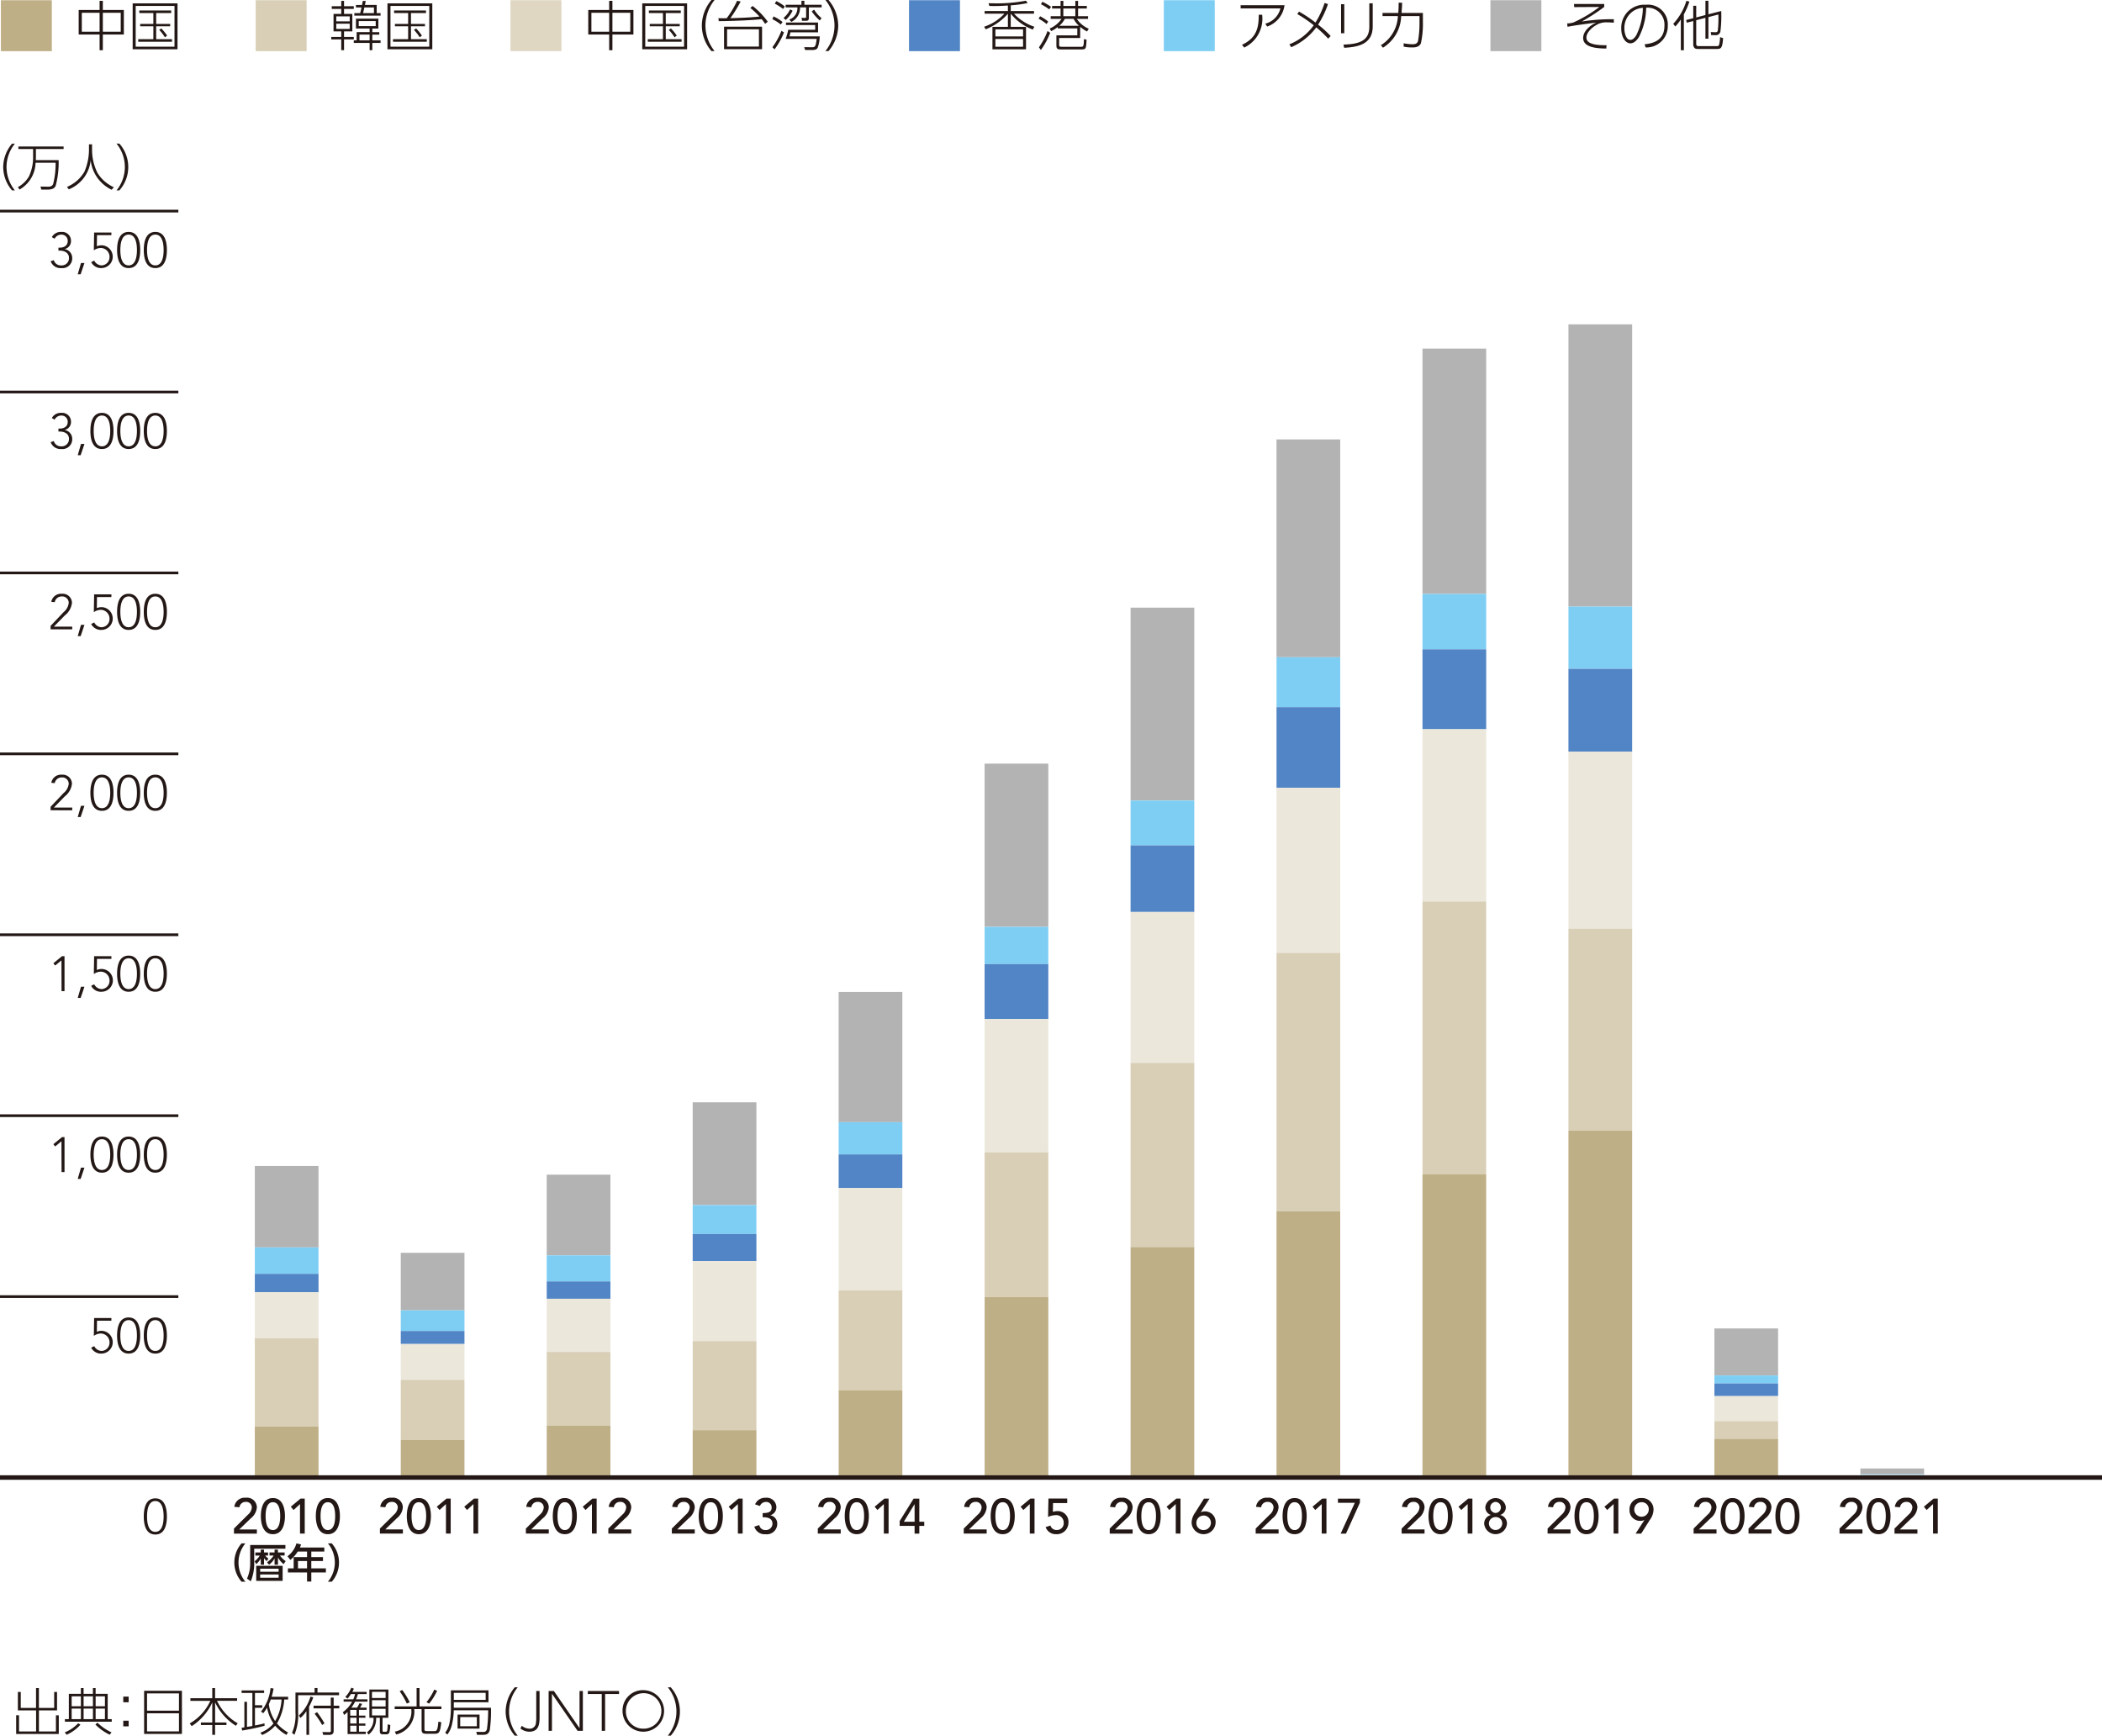 <svg xmlns="http://www.w3.org/2000/svg" viewBox="0 0 233.858 193.129"><defs><style>.cls-1{fill:#bfaf86}.cls-2{fill:#231815}.cls-3{fill:#d8cfb6}.cls-5{fill:#5185c5}.cls-6{fill:#7ecef4}.cls-7{fill:#b3b3b3}.cls-8{fill:none;stroke:#231815;stroke-miterlimit:10;stroke-width:.3px}.cls-9{fill:#ece7db}</style></defs><g id="レイヤー_2" data-name="レイヤー 2"><g id="レイヤー_4" data-name="レイヤー 4"><path class="cls-1" d="M.098.022h5.669v5.669H.098z"/><path class="cls-2" d="M11.759 1.269V.255h.36v1.014h2.339V4h-2.339v1.748h-.36V4H9.432V1.269Zm0 .311H9.78v2.111h1.979Zm2.351 0h-1.991v2.111h1.991ZM20.428.531V5.64h-4.99V.531Zm-.336.287h-4.318v4.535h4.318Zm-.366.792h-1.673v1.211h1.559v.265h-1.559v1.433h1.763v.288h-3.76v-.288h1.685V3.086h-1.469v-.265h1.469V1.61h-1.565v-.288h3.55Zm-.7 2.7a5.252 5.252 0 0 0-.635-.821l.233-.168a5.543 5.543 0 0 1 .648.8Z" transform="translate(-.678 -.159)"/><path class="cls-3" d="M28.445.022h5.669v5.669h-5.669z"/><path class="cls-2" d="M38.954.261v.593h1.085v.294h-1.085v.558h.924v1.943h-.924v.618h1.085v.276h-1.085v1.2h-.311v-1.2h-1.11v-.276h1.11v-.618h-.858V1.706h.858v-.558h-1.056V.854h1.056V.261Zm.63 1.721h-1.493v.552h1.493Zm0 .816h-1.493v.581h1.493Zm3.19.539H42.1v.4h.773v.276H42.1v.637h.917v.288H42.1v.8h-.3v-.8h-1.761V4.65h.318v-.917H41.8v-.4h-1.521v-1.1h2.495ZM40.279.986V.711h.678c.036-.2.054-.27.09-.45l.318.006c-.012.09-.078.4-.091.444h1.314v.905h.432V1.9H40.1v-.284h.653c.084-.336.114-.485.144-.63Zm2.2 1.518h-1.89v.563h1.89ZM41.8 4.009h-1.131v.641H41.8ZM41.215.986c-.078.361-.1.462-.151.63h1.218v-.63ZM48.774.531V5.64h-4.989V.531Zm-.336.287H44.12v4.535h4.318Zm-.366.792H46.4v1.211h1.559v.265H46.4v1.433h1.763v.288H44.4v-.288h1.686V3.086h-1.47v-.265h1.47V1.61h-1.564v-.288h3.55Zm-.7 2.7a5.2 5.2 0 0 0-.636-.821l.234-.168a5.681 5.681 0 0 1 .648.8Z" transform="translate(-.678 -.159)"/><path style="fill:#dfd7c2" d="M56.791.022h5.669v5.669h-5.669z"/><path class="cls-2" d="M68.452 1.269V.255h.36v1.014h2.338V4h-2.338v1.748h-.36V4h-2.327V1.269Zm0 .311h-1.978v2.111h1.978Zm2.351 0h-1.991v2.111H70.8ZM77.121.531V5.64h-4.989V.531Zm-.336.287h-4.318v4.535h4.318Zm-.366.792h-1.673v1.211h1.559v.265h-1.559v1.433h1.763v.288h-3.76v-.288h1.686V3.086h-1.47v-.265h1.47V1.61h-1.566v-.288h3.55Zm-.695 2.7a5.2 5.2 0 0 0-.636-.821l.233-.168a5.676 5.676 0 0 1 .649.8ZM79.833 5.844A4.395 4.395 0 0 1 78.76 3 4.452 4.452 0 0 1 79.833.159h.348A4.511 4.511 0 0 0 79.161 3a4.552 4.552 0 0 0 1.02 2.842ZM84.412.825A8.792 8.792 0 0 1 86.1 2.576l-.3.234a7.437 7.437 0 0 0-.384-.522c-.881.12-3.508.222-4.773.222l-.037-.33c.42.012.577.012.924.006A11.115 11.115 0 0 0 82.685.249l.395.078a15.745 15.745 0 0 1-1.144 1.853c.88-.018 2.392-.078 3.237-.18a9.522 9.522 0 0 0-1.019-.959Zm1.049 4.809h-4.228V3.128h4.228Zm-.348-2.213h-3.544V5.34h3.544ZM87.539 2.882a4.684 4.684 0 0 0-.93-.588l.126-.306a4.255 4.255 0 0 1 1.008.623Zm.36.881a7.489 7.489 0 0 1-1.055 1.889l-.228-.24a8.2 8.2 0 0 0 1-1.823Zm-.1-2.609a6.636 6.636 0 0 0-.93-.6l.187-.27a5.079 5.079 0 0 1 .935.594Zm1.056.193a3.141 3.141 0 0 1-.768 1.037l-.24-.228a2.667 2.667 0 0 0 .732-.954Zm.989-.66V.249h.324v.438h1.919V.98H90.67v1.039c0 .275 0 .455-.307.455h-.455l-.054-.336.39.018c.113.006.119-.072.119-.137V.98h-.676a1.732 1.732 0 0 1-.966 1.614l-.235-.258A1.343 1.343 0 0 0 89.393.98h-1.308V.687Zm1.847 1.979v1.091h-3.07a4.929 4.929 0 0 1-.114.45h3.37a3.982 3.982 0 0 1-.228 1.265c-.054.1-.174.252-.587.252h-.81l-.1-.318.887.012c.36.006.4-.191.5-.93h-3.454a6.756 6.756 0 0 0 .288-1.018h3v-.523h-3.25v-.281Zm-.438-1.434a3.865 3.865 0 0 0 .828.948l-.2.252a5.075 5.075 0 0 1-.894-1.007ZM92.508 5.844A4.555 4.555 0 0 0 93.521 3 4.526 4.526 0 0 0 92.508.159h.347A4.48 4.48 0 0 1 93.936 3a4.444 4.444 0 0 1-1.081 2.842Z" transform="translate(-.678 -.159)"/><path class="cls-5" d="M101.133.022h5.669v5.669h-5.669z"/><path class="cls-2" d="M110.167 3.134a5.393 5.393 0 0 0 2.255-1.451h-2.2v-.294h2.59V.771c-.522.041-1.043.06-1.565.06-.174 0-.306-.006-.5-.013l-.09-.3c.21.005.39.012.636.012a17.339 17.339 0 0 0 3.525-.294l.193.264a13.511 13.511 0 0 1-1.883.252v.636h2.59v.294h-2.225a5.376 5.376 0 0 0 2.261 1.451l-.168.317a5.75 5.75 0 0 1-2.458-1.768v1.464h1.7v2.5h-3.736v-2.5h1.721V1.688a6.5 6.5 0 0 1-2.471 1.733Zm4.33.294h-3.076v.785h3.079Zm0 1.067h-3.076v.863h3.079ZM117.115 2.834a5.193 5.193 0 0 0-.893-.6l.174-.264a4.987 4.987 0 0 1 .9.588Zm-.851 2.59a7.892 7.892 0 0 0 .959-1.817l.294.2a8.616 8.616 0 0 1-1.032 1.912Zm1.144-4.224a5.8 5.8 0 0 0-.917-.569l.156-.276a6.392 6.392 0 0 1 .965.564Zm3.443 3.185h-2.339v.779c0 .192.108.2.306.2h2.105c.288 0 .323-.006.348-.851l.293.06c-.053 1.007-.059 1.085-.557 1.085h-2.3c-.306 0-.5-.012-.5-.45V4.093h2.327v-.774h-2.176v-.15a4.065 4.065 0 0 1-.733.456l-.168-.288a3.081 3.081 0 0 0 1.326-1.079h-1.212v-.294h1.1v-.858h-.941V.818h.941V.261h.311v.557h1.333V.261h.305v.557h.972v.288h-.972v.858h1.11v.294h-1.254a3.041 3.041 0 0 0 1.332 1.1l-.193.306a4.435 4.435 0 0 1-.761-.516Zm-.132-1.356a2.782 2.782 0 0 1-.6-.773h-.972a2.387 2.387 0 0 1-.623.773Zm-.407-1.925h-1.333v.858h1.333Z" transform="translate(-.678 -.159)"/><path class="cls-6" d="M129.479.022h5.669v5.669h-5.669z"/><path class="cls-2" d="M143.587.741a2.914 2.914 0 0 1-1.931 2.374l-.21-.323a2.325 2.325 0 0 0 1.685-1.7h-4.426V.741Zm-4.732 4.4c1.709-.786 1.859-2.022 1.866-3.341h.377a3.559 3.559 0 0 1-1.991 3.652ZM145.2 1.448a14.209 14.209 0 0 1 1.828 1.224 9.605 9.605 0 0 0 1.017-2.183l.378.126a10.4 10.4 0 0 1-1.1 2.284 12.467 12.467 0 0 1 1.4 1.266l-.276.294a13.863 13.863 0 0 0-1.326-1.254 6.854 6.854 0 0 1-2.794 2.207l-.2-.323a6.1 6.1 0 0 0 2.711-2.117 14.428 14.428 0 0 0-1.829-1.247ZM150.237 3.854h-.36V.627h.36ZM153.4 3.1c0 2.008-1.691 2.3-3.178 2.375l-.079-.355c1.86-.054 2.879-.474 2.879-2V.524h.378ZM154.312 5.185a3.99 3.99 0 0 0 1.888-3.239h-1.709V1.6h1.751c.042-.565.042-.8.042-1.146l.39.012a16.87 16.87 0 0 1-.071 1.134h2.38v1.018a9.9 9.9 0 0 1-.222 2.351c-.192.468-.726.468-.959.468a4.581 4.581 0 0 1-.96-.09v-.372a5.486 5.486 0 0 0 1 .107c.468 0 .552-.222.6-.365a11.627 11.627 0 0 0 .162-2.106v-.665h-2.039a4.261 4.261 0 0 1-2.027 3.52Z" transform="translate(-.678 -.159)"/><path class="cls-7" d="M165.817.022h5.669v5.669h-5.669z"/><path class="cls-2" d="M179.157.6v.33a21.382 21.382 0 0 1-2.506 1.625 21.544 21.544 0 0 1 3.574-.258v.39a8.477 8.477 0 0 0-.81-.042 2.044 2.044 0 0 0-1.073.263c-.533.283-1.169.865-1.169 1.428 0 .642.809.869 2.242.857l-.029.366c-1.38-.006-2.574-.228-2.574-1.169 0-.785.8-1.434 1.459-1.721-2.04.27-2.261.3-3.2.468l-.036-.378a1.99 1.99 0 0 0 .749-.126 14.987 14.987 0 0 0 2.837-1.7l-2.807.017-.021-.35ZM183.646 5.089c.684-.084 2.208-.271 2.208-2.058a1.882 1.882 0 0 0-2.028-2.014 7.462 7.462 0 0 1-.809 3.262c-.33.522-.665.7-.942.7-.582 0-1.025-.714-1.025-1.638A2.568 2.568 0 0 1 183.8.687a2.2 2.2 0 0 1 2.428 2.327 2.373 2.373 0 0 1-2.464 2.423Zm-1.3-3.671a2.248 2.248 0 0 0-.948 1.919c0 .492.187 1.26.666 1.26.192 0 .408-.115.66-.516a7.155 7.155 0 0 0 .731-3.047 2.134 2.134 0 0 0-1.11.384ZM188.016 5.748h-.336V2.324a5.437 5.437 0 0 1-.618.785l-.228-.3A6.549 6.549 0 0 0 188.3.249l.33.09a8.074 8.074 0 0 1-.617 1.421Zm2.4-3.916V.249h.33v1.5l1.427-.365a14.405 14.405 0 0 1-.09 2.272.508.508 0 0 1-.575.414h-.45l-.054-.341.539.017a.223.223 0 0 0 .252-.21 12.13 12.13 0 0 0 .06-1.763l-1.109.288v2.4h-.33V2.144l-1.025.264v2.6c0 .107 0 .287.257.287h2.009c.1 0 .222 0 .27-.132a3.414 3.414 0 0 0 .114-.869l.342.107c-.078 1.02-.192 1.206-.654 1.206h-2.087c-.209 0-.335 0-.45-.126a.552.552 0 0 1-.132-.366V2.5l-.719.186-.072-.3.791-.2V.8h.331v1.3ZM2.018 21.345a4.027 4.027 0 0 1-.983-2.6 4.078 4.078 0 0 1 .983-2.6h.318a4.135 4.135 0 0 0-.933 2.6 4.179 4.179 0 0 0 .933 2.6ZM7.2 17.978a9.863 9.863 0 0 1-.324 2.839c-.109.237-.264.44-.967.44h-.638l-.087-.341.851.017c.417 0 .511-.2.56-.308a9.3 9.3 0 0 0 .269-2.356h-2.23a3.527 3.527 0 0 1-1.785 2.982l-.182-.27A3.213 3.213 0 0 0 3.9 19.79a5.08 5.08 0 0 0 .462-2.252v-.8H2.723v-.279h5.031v.279H4.672v.8c0 .143 0 .252-.01.44ZM10.919 16.214v.67a5.746 5.746 0 0 0 .61 2.527 4.149 4.149 0 0 0 1.813 1.582l-.241.28a4.151 4.151 0 0 1-2.335-3.28 3.909 3.909 0 0 1-2.434 3.236l-.2-.275a4.023 4.023 0 0 0 1.944-1.7 6.308 6.308 0 0 0 .5-2.356v-.682ZM13.64 21.345a4.117 4.117 0 0 0 0-5.208h.318a3.923 3.923 0 0 1 0 5.208ZM27.554 176.158a3.225 3.225 0 0 1 0-4.266h.427a3.343 3.343 0 0 0 0 4.266ZM32.432 172.071v.414h-3.471v1.562a5.117 5.117 0 0 1-.382 2.066l-.419-.305a4.059 4.059 0 0 0 .351-1.787v-1.95Zm-2.075 1.8a2 2 0 0 1-.306-.338v.735h-.364v-.685a2.5 2.5 0 0 1-.505.621l-.175-.324a2.306 2.306 0 0 0 .571-.63h-.491v-.35h.6v-.319h.364v.319h.45v.347h-.319a1.39 1.39 0 0 0 .36.338Zm1.765 2.193h-2.94v-1.675h2.94Zm-.446-1.351h-2.053v.333h2.053Zm0 .64h-2.053v.364h2.053Zm.553-1.153a2.4 2.4 0 0 1-.625-.734v.8h-.378v-.7a2.128 2.128 0 0 1-.617.7l-.225-.271a2.641 2.641 0 0 0 .738-.747h-.459v-.348h.563v-.319h.374v.319h.743v.347h-.518a2.4 2.4 0 0 0 .639.621ZM36.761 172.351v.454h-1.449v.612h1.3v.441h-1.3v.815h1.625v.455h-1.625v1.013h-.473v-1.013H32.71v-.455h.639v-1.256h1.49v-.612H33.8a3.593 3.593 0 0 1-.819.923l-.32-.4a2.7 2.7 0 0 0 1-1.44l.513.126a3.205 3.205 0 0 1-.13.338Zm-1.922 1.507h-1.008v.815h1.008ZM37.16 176.158a3.339 3.339 0 0 0 0-4.266h.428a3.225 3.225 0 0 1 0 4.266ZM26.708 170.244l1.559-1.549a1.178 1.178 0 0 0 .429-.8.623.623 0 0 0-.67-.62.684.684 0 0 0-.709.6l-.571-.05a1.169 1.169 0 0 1 1.285-1.011 1.09 1.09 0 0 1 1.225 1.078 1.734 1.734 0 0 1-.675 1.213l-1.281 1.239h1.956v.461h-2.548ZM31.04 166.85c1.1 0 1.34 1.159 1.34 2.01 0 .819-.236 2.011-1.34 2.011s-1.34-1.192-1.34-2.011c0-.851.236-2.01 1.34-2.01Zm0 3.559c.736 0 .813-1.044.813-1.549 0-.538-.077-1.549-.813-1.549s-.813 1.011-.813 1.549c0 .505.073 1.549.813 1.549ZM34.054 167.52l-.714.659-.308-.368 1.082-.9h.468v3.889h-.528ZM37.156 166.85c1.1 0 1.34 1.159 1.34 2.01 0 .819-.236 2.011-1.34 2.011s-1.341-1.192-1.341-2.011c0-.851.236-2.01 1.341-2.01Zm0 3.559c.736 0 .812-1.044.812-1.549 0-.538-.076-1.549-.812-1.549s-.814 1.011-.814 1.549c0 .505.077 1.549.814 1.549ZM42.946 170.244l1.56-1.549a1.178 1.178 0 0 0 .429-.8.623.623 0 0 0-.67-.62.684.684 0 0 0-.709.6l-.572-.05a1.17 1.17 0 0 1 1.286-1.011 1.09 1.09 0 0 1 1.225 1.078 1.732 1.732 0 0 1-.676 1.213l-1.28 1.237H45.5v.461h-2.554ZM47.278 166.85c1.105 0 1.341 1.159 1.341 2.01 0 .819-.236 2.011-1.341 2.011s-1.34-1.192-1.34-2.011c0-.851.236-2.01 1.34-2.01Zm0 3.559c.737 0 .814-1.044.814-1.549 0-.538-.077-1.549-.814-1.549s-.812 1.011-.812 1.549c0 .505.076 1.549.812 1.549ZM50.293 167.52l-.714.659-.308-.368 1.082-.9h.467v3.889h-.527ZM53.351 167.52l-.715.659-.307-.368 1.082-.9h.467v3.889h-.527ZM59.185 170.244l1.56-1.549a1.177 1.177 0 0 0 .428-.8.623.623 0 0 0-.67-.62.685.685 0 0 0-.709.6l-.571-.05a1.17 1.17 0 0 1 1.286-1.011 1.089 1.089 0 0 1 1.224 1.078 1.734 1.734 0 0 1-.675 1.213l-1.28 1.237h1.955v.461h-2.548ZM63.517 166.85c1.1 0 1.34 1.159 1.34 2.01 0 .819-.236 2.011-1.34 2.011s-1.34-1.192-1.34-2.011c0-.851.236-2.01 1.34-2.01Zm0 3.559c.736 0 .813-1.044.813-1.549 0-.538-.077-1.549-.813-1.549s-.813 1.011-.813 1.549c-.004.505.077 1.549.813 1.549ZM66.531 167.52l-.714.659-.307-.368 1.082-.9h.467v3.889h-.528ZM68.358 170.244l1.56-1.549a1.174 1.174 0 0 0 .429-.8.623.623 0 0 0-.67-.62.685.685 0 0 0-.709.6l-.572-.05a1.171 1.171 0 0 1 1.287-1.011 1.089 1.089 0 0 1 1.224 1.078 1.732 1.732 0 0 1-.676 1.213l-1.28 1.237h1.956v.461h-2.549ZM75.424 170.244l1.559-1.549a1.174 1.174 0 0 0 .429-.8.623.623 0 0 0-.67-.62.686.686 0 0 0-.709.6l-.571-.05a1.169 1.169 0 0 1 1.286-1.011 1.09 1.09 0 0 1 1.225 1.078 1.732 1.732 0 0 1-.676 1.213l-1.28 1.237h1.956v.461h-2.549ZM79.756 166.85c1.1 0 1.341 1.159 1.341 2.01 0 .819-.237 2.011-1.341 2.011s-1.34-1.192-1.34-2.011c0-.851.236-2.01 1.34-2.01Zm0 3.559c.736 0 .813-1.044.813-1.549 0-.538-.077-1.549-.813-1.549s-.813 1.011-.813 1.549c0 .505.078 1.549.813 1.549ZM82.771 167.52l-.714.659-.308-.368 1.082-.9h.469v3.889h-.527ZM85.152 169.854a.667.667 0 0 0 .714.555.716.716 0 0 0 .753-.7c0-.648-.6-.726-1.093-.726v-.46c.8 0 1-.226 1-.61a.6.6 0 0 0-.655-.632.71.71 0 0 0-.647.451l-.539-.182a1.2 1.2 0 0 1 1.175-.731 1.064 1.064 0 0 1 1.193 1.061.917.917 0 0 1-.665.879v.011a.933.933 0 0 1 .763.977 1.159 1.159 0 0 1-1.3 1.127 1.191 1.191 0 0 1-1.252-.847ZM91.663 170.244l1.56-1.549a1.177 1.177 0 0 0 .428-.8.623.623 0 0 0-.67-.62.685.685 0 0 0-.709.6l-.571-.05a1.169 1.169 0 0 1 1.285-1.011 1.091 1.091 0 0 1 1.226 1.078 1.732 1.732 0 0 1-.676 1.213l-1.28 1.237h1.956v.461h-2.549ZM96 166.85c1.1 0 1.341 1.159 1.341 2.01 0 .819-.236 2.011-1.341 2.011s-1.34-1.192-1.34-2.011c-.005-.851.231-2.01 1.34-2.01Zm0 3.559c.736 0 .814-1.044.814-1.549 0-.538-.078-1.549-.814-1.549s-.812 1.011-.812 1.549c-.005.505.071 1.549.812 1.549ZM99.01 167.52l-.715.659-.308-.368 1.082-.9h.468v3.889h-.527ZM102.43 169.947h-1.659v-.538l1.548-2.493h.638v2.57h.549v.461h-.549v.858h-.527Zm0-2.405h-.011l-1.187 1.944h1.2ZM107.9 170.244l1.56-1.549a1.178 1.178 0 0 0 .429-.8.623.623 0 0 0-.67-.62.684.684 0 0 0-.709.6l-.572-.05a1.17 1.17 0 0 1 1.286-1.011 1.09 1.09 0 0 1 1.225 1.078 1.732 1.732 0 0 1-.676 1.213l-1.28 1.237h1.956v.461H107.9ZM112.233 166.85c1.1 0 1.341 1.159 1.341 2.01 0 .819-.236 2.011-1.341 2.011s-1.339-1.192-1.339-2.011c0-.851.235-2.01 1.339-2.01Zm0 3.559c.737 0 .814-1.044.814-1.549 0-.538-.077-1.549-.814-1.549s-.812 1.011-.812 1.549c0 .505.079 1.549.812 1.549ZM115.248 167.52l-.715.659-.307-.368 1.082-.9h.467v3.889h-.527ZM119.409 167.41h-1.576l-.017.972a1.838 1.838 0 0 1 .522-.082 1.184 1.184 0 0 1 1.209 1.285 1.288 1.288 0 0 1-1.368 1.286 1.194 1.194 0 0 1-1.17-.786l.533-.181a.7.7 0 0 0 .72.5.746.746 0 0 0 .758-.8.825.825 0 0 0-.94-.85 2.047 2.047 0 0 0-.8.2l.044-2.049h2.087ZM124.141 170.244l1.559-1.544a1.178 1.178 0 0 0 .429-.8.623.623 0 0 0-.67-.62.684.684 0 0 0-.709.6l-.571-.05a1.169 1.169 0 0 1 1.285-1.011 1.09 1.09 0 0 1 1.225 1.078 1.734 1.734 0 0 1-.675 1.213l-1.281 1.237h1.956v.461h-2.548ZM128.473 166.85c1.1 0 1.34 1.159 1.34 2.01 0 .819-.236 2.011-1.34 2.011s-1.34-1.192-1.34-2.011c0-.851.235-2.01 1.34-2.01Zm0 3.559c.736 0 .813-1.044.813-1.549 0-.538-.077-1.549-.813-1.549s-.813 1.011-.813 1.549c0 .505.076 1.549.813 1.549ZM131.487 167.52l-.715.659-.307-.368 1.082-.9h.468v3.889h-.528ZM134.27 168.421h.022a.971.971 0 0 1 .429-.088 1.172 1.172 0 0 1 1.2 1.23 1.336 1.336 0 0 1-2.669.055 1.951 1.951 0 0 1 .39-1.148l.983-1.554h.621Zm.319 1.988a.808.808 0 1 0-.808-.807.77.77 0 0 0 .808.807ZM140.379 170.244l1.559-1.549a1.178 1.178 0 0 0 .429-.8.623.623 0 0 0-.67-.62.686.686 0 0 0-.709.6l-.571-.05a1.169 1.169 0 0 1 1.286-1.011 1.09 1.09 0 0 1 1.225 1.078 1.732 1.732 0 0 1-.676 1.213l-1.28 1.237h1.956v.461h-2.549ZM144.711 166.85c1.1 0 1.341 1.159 1.341 2.01 0 .819-.237 2.011-1.341 2.011s-1.34-1.192-1.34-2.011c0-.851.236-2.01 1.34-2.01Zm0 3.559c.736 0 .813-1.044.813-1.549 0-.538-.077-1.549-.813-1.549s-.813 1.011-.813 1.549c.002.505.077 1.549.813 1.549ZM147.726 167.52l-.714.659-.309-.368 1.082-.9h.468v3.889h-.527ZM151.409 167.377h-1.879v-.461h2.445v.45l-1.549 3.439h-.594ZM156.617 170.244l1.56-1.549a1.173 1.173 0 0 0 .428-.8.622.622 0 0 0-.669-.62.685.685 0 0 0-.709.6l-.572-.05a1.17 1.17 0 0 1 1.286-1.011 1.09 1.09 0 0 1 1.225 1.078 1.732 1.732 0 0 1-.676 1.213l-1.28 1.237h1.956v.461h-2.549ZM160.949 166.85c1.1 0 1.341 1.159 1.341 2.01 0 .819-.236 2.011-1.341 2.011s-1.34-1.192-1.34-2.011c0-.851.237-2.01 1.34-2.01Zm0 3.559c.737 0 .814-1.044.814-1.549 0-.538-.077-1.549-.814-1.549s-.812 1.011-.812 1.549c0 .505.077 1.549.812 1.549ZM163.964 167.52l-.714.659-.308-.368 1.082-.9h.467v3.889h-.527ZM165.8 169.689a.969.969 0 0 1 .741-.95v-.016a.877.877 0 0 1-.609-.907 1.152 1.152 0 0 1 2.273 0 .877.877 0 0 1-.609.907v.016a.969.969 0 0 1 .741.95 1.272 1.272 0 0 1-2.537 0Zm2.01 0a.689.689 0 0 0-.742-.719.713.713 0 0 0-.741.719.742.742 0 0 0 1.483 0Zm-.742-1.18a.616.616 0 0 0 0-1.231.616.616 0 0 0 0 1.231ZM172.856 170.244l1.56-1.549a1.174 1.174 0 0 0 .429-.8.623.623 0 0 0-.67-.62.685.685 0 0 0-.709.6l-.571-.05a1.169 1.169 0 0 1 1.286-1.011 1.089 1.089 0 0 1 1.224 1.078 1.732 1.732 0 0 1-.676 1.213l-1.28 1.237h1.956v.461h-2.549ZM177.188 166.85c1.105 0 1.341 1.159 1.341 2.01 0 .819-.236 2.011-1.341 2.011s-1.339-1.192-1.339-2.011c0-.851.236-2.01 1.339-2.01Zm0 3.559c.737 0 .814-1.044.814-1.549 0-.538-.077-1.549-.814-1.549s-.812 1.011-.812 1.549c0 .505.077 1.549.812 1.549ZM180.2 167.52l-.714.659-.307-.368 1.082-.9h.466v3.889h-.527ZM183.623 169.3h-.023a.992.992 0 0 1-.429.088 1.172 1.172 0 0 1-1.2-1.231 1.245 1.245 0 0 1 1.335-1.307 1.258 1.258 0 0 1 1.335 1.252 1.954 1.954 0 0 1-.391 1.148l-.982 1.555h-.621Zm-.318-1.989a.808.808 0 1 0 .807.807.77.77 0 0 0-.807-.807ZM189.1 170.244l1.559-1.549a1.178 1.178 0 0 0 .429-.8.623.623 0 0 0-.67-.62.684.684 0 0 0-.709.6l-.571-.05a1.169 1.169 0 0 1 1.285-1.011 1.091 1.091 0 0 1 1.226 1.078 1.735 1.735 0 0 1-.676 1.213l-1.281 1.237h1.957v.461H189.1ZM193.428 166.85c1.1 0 1.341 1.159 1.341 2.01 0 .819-.237 2.011-1.341 2.011s-1.34-1.192-1.34-2.011c0-.851.235-2.01 1.34-2.01Zm0 3.559c.736 0 .813-1.044.813-1.549 0-.538-.077-1.549-.813-1.549s-.813 1.011-.813 1.549c0 .505.076 1.549.813 1.549ZM195.212 170.244l1.559-1.549a1.178 1.178 0 0 0 .429-.8.623.623 0 0 0-.67-.62.684.684 0 0 0-.709.6l-.571-.05a1.169 1.169 0 0 1 1.285-1.011 1.091 1.091 0 0 1 1.226 1.078 1.732 1.732 0 0 1-.676 1.213l-1.28 1.237h1.956v.461h-2.549ZM199.544 166.85c1.1 0 1.34 1.159 1.34 2.01 0 .819-.237 2.011-1.34 2.011s-1.341-1.192-1.341-2.011c-.003-.851.236-2.01 1.341-2.01Zm0 3.559c.735 0 .812-1.044.812-1.549 0-.538-.077-1.549-.812-1.549s-.814 1.011-.814 1.549c0 .505.078 1.549.814 1.549ZM205.335 170.244l1.56-1.549a1.177 1.177 0 0 0 .428-.8.623.623 0 0 0-.67-.62.686.686 0 0 0-.709.6l-.571-.05a1.17 1.17 0 0 1 1.286-1.011 1.09 1.09 0 0 1 1.225 1.078 1.732 1.732 0 0 1-.676 1.213l-1.28 1.237h1.956v.461h-2.549ZM209.667 166.85c1.1 0 1.341 1.159 1.341 2.01 0 .819-.237 2.011-1.341 2.011s-1.34-1.192-1.34-2.011c0-.851.236-2.01 1.34-2.01Zm0 3.559c.736 0 .813-1.044.813-1.549 0-.538-.077-1.549-.813-1.549s-.813 1.011-.813 1.549c0 .505.078 1.549.813 1.549ZM211.451 170.244l1.56-1.549a1.173 1.173 0 0 0 .428-.8.622.622 0 0 0-.669-.62.685.685 0 0 0-.709.6l-.572-.05a1.17 1.17 0 0 1 1.286-1.011 1.09 1.09 0 0 1 1.225 1.08 1.732 1.732 0 0 1-.676 1.213l-1.28 1.237H214v.461h-2.549ZM215.739 167.52l-.714.659-.307-.368 1.082-.9h.467v3.889h-.528Z" transform="translate(-.678 -.159)"/><path class="cls-8" d="M0 104.013h19.843"/><path class="cls-2" d="m7.515 107.019-.7.576-.2-.252.961-.786h.28v3.889h-.33ZM9.688 109.952h.385L9.65 111.2h-.324ZM13.069 106.854h-1.6l-.017 1.236a1.257 1.257 0 0 1 .566-.111 1.267 1.267 0 0 1-.033 2.533 1.223 1.223 0 0 1-1.165-.659l.341-.17a.95.95 0 0 0 .824.533.915.915 0 0 0 .879-.929.984.984 0 0 0-.978-1.011 1.365 1.365 0 0 0-.769.264l.033-1.983h1.923ZM14.99 106.491c1.093 0 1.285 1.164 1.285 2.011s-.192 2.01-1.285 2.01-1.285-1.164-1.285-2.01.195-2.011 1.285-2.011Zm0 3.725c.824 0 .923-1.111.923-1.714s-.1-1.714-.923-1.714-.923 1.109-.923 1.714.099 1.714.923 1.714ZM17.959 106.491c1.094 0 1.286 1.164 1.286 2.011s-.192 2.01-1.286 2.01-1.285-1.164-1.285-2.01.192-2.011 1.285-2.011Zm0 3.725c.825 0 .923-1.111.923-1.714s-.1-1.714-.923-1.714-.922 1.109-.922 1.714.098 1.714.922 1.714Z" transform="translate(-.678 -.159)"/><path class="cls-8" d="M0 124.144h19.843"/><path class="cls-2" d="m7.515 127.149-.7.578-.2-.253.961-.786h.28v3.889h-.33ZM9.688 130.083h.385l-.423 1.252h-.324ZM12.02 126.622c1.093 0 1.285 1.165 1.285 2.011s-.192 2.011-1.285 2.011-1.286-1.165-1.286-2.011.192-2.011 1.286-2.011Zm0 3.725c.823 0 .922-1.11.922-1.714s-.1-1.714-.922-1.714-.923 1.109-.923 1.714.103 1.714.923 1.714ZM14.99 126.622c1.093 0 1.285 1.165 1.285 2.011s-.192 2.011-1.285 2.011-1.285-1.165-1.285-2.011.195-2.011 1.285-2.011Zm0 3.725c.824 0 .923-1.11.923-1.714s-.1-1.714-.923-1.714-.923 1.109-.923 1.714.099 1.714.923 1.714ZM17.959 126.622c1.094 0 1.286 1.165 1.286 2.011s-.192 2.011-1.286 2.011-1.285-1.165-1.285-2.011.192-2.011 1.285-2.011Zm0 3.725c.825 0 .923-1.11.923-1.714s-.1-1.714-.923-1.714-.922 1.109-.922 1.714.098 1.714.922 1.714Z" transform="translate(-.678 -.159)"/><path class="cls-8" d="M0 144.275h19.843"/><path class="cls-2" d="M13.069 147.115h-1.6l-.017 1.237a1.256 1.256 0 0 1 .566-.11 1.267 1.267 0 0 1-.033 2.532 1.225 1.225 0 0 1-1.165-.659l.341-.17a.951.951 0 0 0 .824.534.916.916 0 0 0 .879-.93.984.984 0 0 0-.978-1.01 1.358 1.358 0 0 0-.769.264l.033-1.984h1.923ZM14.989 146.754c1.094 0 1.286 1.164 1.286 2.01s-.192 2.01-1.286 2.01-1.285-1.165-1.285-2.01.196-2.01 1.285-2.01Zm0 3.725c.824 0 .923-1.111.923-1.715s-.1-1.713-.923-1.713-.923 1.109-.923 1.713.1 1.715.923 1.715ZM17.959 146.754c1.094 0 1.286 1.164 1.286 2.01s-.192 2.01-1.286 2.01-1.285-1.165-1.285-2.01.192-2.01 1.285-2.01Zm0 3.725c.825 0 .923-1.111.923-1.715s-.1-1.713-.923-1.713-.922 1.109-.922 1.713.098 1.715.922 1.715Z" transform="translate(-.678 -.159)"/><path class="cls-8" d="M0 83.881h19.843"/><path class="cls-2" d="m6.307 89.931 1.461-1.544a1.531 1.531 0 0 0 .555-1 .712.712 0 0 0-.775-.725.776.776 0 0 0-.78.637l-.384-.038a1.1 1.1 0 0 1 1.181-.9 1.026 1.026 0 0 1 1.12.994 2.061 2.061 0 0 1-.8 1.417l-1.216 1.247h2.044v.3H6.307ZM9.688 89.821h.385l-.423 1.252h-.324ZM12.02 86.36c1.093 0 1.285 1.164 1.285 2.011s-.192 2.01-1.285 2.01-1.286-1.164-1.286-2.01.192-2.011 1.286-2.011Zm0 3.725c.823 0 .922-1.11.922-1.714s-.1-1.714-.922-1.714-.923 1.11-.923 1.714.103 1.714.923 1.714ZM14.99 86.36c1.093 0 1.285 1.164 1.285 2.011s-.192 2.01-1.285 2.01-1.285-1.164-1.285-2.01.195-2.011 1.285-2.011Zm0 3.725c.824 0 .923-1.11.923-1.714s-.1-1.714-.923-1.714-.923 1.11-.923 1.714.099 1.714.923 1.714ZM17.959 86.36c1.094 0 1.286 1.164 1.286 2.011s-.192 2.01-1.286 2.01-1.285-1.164-1.285-2.01.192-2.011 1.285-2.011Zm0 3.725c.825 0 .923-1.11.923-1.714s-.1-1.714-.923-1.714-.922 1.11-.922 1.714.098 1.714.922 1.714Z" transform="translate(-.678 -.159)"/><path class="cls-8" d="M0 43.619h19.843"/><path class="cls-2" d="M6.664 49.239a.8.8 0 0 0 .818.583.8.8 0 0 0 .868-.846c0-.577-.533-.8-1.027-.8H7.18v-.329h.165c.417 0 .868-.2.868-.737a.684.684 0 0 0-.72-.713.824.824 0 0 0-.736.455l-.313-.176a1.119 1.119 0 0 1 1.049-.576.977.977 0 0 1 1.083 1 .9.9 0 0 1-.693.9v.011a.994.994 0 0 1 .83.994 1.083 1.083 0 0 1-1.2 1.115 1.164 1.164 0 0 1-1.2-.764ZM9.688 49.559h.385l-.423 1.252h-.324ZM12.02 46.1c1.093 0 1.285 1.164 1.285 2.01s-.192 2.01-1.285 2.01-1.286-1.164-1.286-2.01.192-2.01 1.286-2.01Zm0 3.724c.823 0 .922-1.11.922-1.714s-.1-1.713-.922-1.713-.92 1.103-.92 1.711.1 1.714.92 1.714ZM14.99 46.1c1.093 0 1.285 1.164 1.285 2.01s-.192 2.01-1.285 2.01-1.285-1.164-1.285-2.01.195-2.01 1.285-2.01Zm0 3.724c.824 0 .923-1.11.923-1.714s-.1-1.713-.923-1.713-.923 1.109-.923 1.713.099 1.712.923 1.712ZM17.959 46.1c1.094 0 1.286 1.164 1.286 2.01s-.192 2.01-1.286 2.01-1.285-1.164-1.285-2.01.192-2.01 1.285-2.01Zm0 3.724c.825 0 .923-1.11.923-1.714s-.1-1.713-.923-1.713-.922 1.109-.922 1.713.098 1.712.922 1.712Z" transform="translate(-.678 -.159)"/><path class="cls-8" d="M0 63.75h19.843"/><path class="cls-2" d="m6.307 69.8 1.461-1.543a1.535 1.535 0 0 0 .555-1.006.712.712 0 0 0-.775-.725.776.776 0 0 0-.78.637l-.384-.038a1.1 1.1 0 0 1 1.181-.895 1.026 1.026 0 0 1 1.12.994 2.069 2.069 0 0 1-.8 1.418l-1.216 1.245h2.044v.3H6.307ZM9.688 69.689h.385l-.423 1.252h-.324ZM13.069 66.591h-1.6l-.017 1.236a1.255 1.255 0 0 1 .566-.109 1.267 1.267 0 0 1-.033 2.532 1.225 1.225 0 0 1-1.165-.659l.341-.171a.95.95 0 0 0 .824.533.914.914 0 0 0 .879-.929.984.984 0 0 0-.978-1.01 1.372 1.372 0 0 0-.769.263l.033-1.982h1.923ZM14.99 66.229c1.093 0 1.285 1.165 1.285 2.01s-.192 2.011-1.285 2.011-1.285-1.165-1.285-2.011.195-2.01 1.285-2.01Zm0 3.724c.824 0 .923-1.109.923-1.714s-.1-1.714-.923-1.714-.923 1.11-.923 1.714.099 1.714.923 1.714ZM17.959 66.229c1.094 0 1.286 1.165 1.286 2.01s-.192 2.011-1.286 2.011-1.285-1.165-1.285-2.011.192-2.01 1.285-2.01Zm0 3.724c.825 0 .923-1.109.923-1.714s-.1-1.714-.923-1.714-.922 1.11-.922 1.714.098 1.714.922 1.714Z" transform="translate(-.678 -.159)"/><path class="cls-8" d="M0 23.488h19.843"/><path class="cls-2" d="M6.664 29.108a.8.8 0 0 0 .818.582.8.8 0 0 0 .868-.845c0-.577-.533-.8-1.027-.8H7.18v-.329h.165c.417 0 .868-.2.868-.736a.685.685 0 0 0-.72-.714.824.824 0 0 0-.736.456l-.313-.176a1.119 1.119 0 0 1 1.049-.577.977.977 0 0 1 1.083 1 .9.9 0 0 1-.693.9v.012a.994.994 0 0 1 .83.994 1.083 1.083 0 0 1-1.2 1.115 1.164 1.164 0 0 1-1.2-.763ZM9.688 29.427h.385l-.423 1.252h-.324ZM13.069 26.328h-1.6l-.017 1.236a1.269 1.269 0 0 1 .566-.109 1.267 1.267 0 0 1-.033 2.532 1.225 1.225 0 0 1-1.165-.659l.341-.171a.95.95 0 0 0 .824.533.914.914 0 0 0 .879-.928.984.984 0 0 0-.978-1.011 1.365 1.365 0 0 0-.769.264l.033-1.983h1.923ZM14.99 25.966c1.093 0 1.285 1.165 1.285 2.011s-.192 2.01-1.285 2.01-1.285-1.165-1.285-2.01.195-2.011 1.285-2.011Zm0 3.724c.824 0 .923-1.109.923-1.713s-.1-1.714-.923-1.714-.923 1.109-.923 1.714.099 1.713.923 1.713ZM17.959 25.966c1.094 0 1.286 1.165 1.286 2.011s-.192 2.01-1.286 2.01-1.285-1.165-1.285-2.01.192-2.011 1.285-2.011Zm0 3.724c.825 0 .923-1.109.923-1.713s-.1-1.714-.923-1.714-.922 1.109-.922 1.714.098 1.713.922 1.713ZM17.959 166.885c1.094 0 1.286 1.164 1.286 2.011s-.192 2.01-1.286 2.01-1.285-1.165-1.285-2.01.192-2.011 1.285-2.011Zm0 3.724c.825 0 .923-1.109.923-1.713s-.1-1.714-.923-1.714-.922 1.109-.922 1.714.098 1.713.922 1.713Z" transform="translate(-.678 -.159)"/><path class="cls-7" d="M28.35 129.74h7.087v9.059H28.35zM44.588 139.403h7.087v6.402h-7.087zM60.827 130.707h7.087v8.979h-7.087zM77.066 122.654h7.087v11.435h-7.087zM93.304 110.374h7.087v14.495h-7.087zM109.543 84.969h7.087v18.158h-7.087zM125.782 67.615h7.087v21.46h-7.087zM142.02 48.893h7.087v24.238h-7.087zM158.259 38.787h7.087v27.298h-7.087zM174.497 36.09h7.087v31.405h-7.087zM190.736 147.818h7.087v5.234h-7.087z"/><path class="cls-6" d="M28.35 138.8h7.087v2.939H28.35zM44.588 145.805h7.087v2.295h-7.087zM60.827 139.685h7.087v2.899h-7.087zM77.066 134.089h7.087v3.221h-7.087zM93.304 124.869h7.087v3.583h-7.087zM109.543 103.127h7.087v4.147h-7.087zM125.782 89.075h7.087v4.993h-7.087zM142.02 73.131h7.087v5.556h-7.087zM158.259 66.085h7.087v6.16h-7.087zM174.497 67.495h7.087v6.925h-7.087zM190.736 153.052h7.087v.886h-7.087z"/><path class="cls-5" d="M28.35 141.739h7.087v2.053H28.35zM44.588 148.1h7.087v1.449h-7.087zM60.827 142.584h7.087v1.933h-7.087zM77.066 137.31h7.087v3.02h-7.087zM93.304 128.452h7.087v3.744h-7.087zM109.543 107.274h7.087v6.12h-7.087zM125.782 94.068h7.087v7.408h-7.087zM142.02 78.688h7.087v8.979h-7.087zM158.259 72.246h7.087v8.898h-7.087zM174.497 74.42h7.087v9.22h-7.087zM190.736 153.938h7.087v1.409h-7.087z"/><path class="cls-9" d="M28.35 143.792h7.087v5.113H28.35zM44.588 149.55h7.087v3.986h-7.087zM60.827 144.517h7.087v5.919h-7.087zM77.066 140.329h7.087v8.898h-7.087zM93.304 132.196h7.087v11.394h-7.087zM109.543 113.394h7.087v14.817h-7.087zM125.782 101.476h7.087v16.789h-7.087zM142.02 87.666h7.087v18.36h-7.087zM158.259 81.144h7.087v19.165h-7.087zM174.497 83.64h7.087v19.688h-7.087zM190.736 155.347h7.087v2.778h-7.087z"/><path class="cls-3" d="M28.35 148.905h7.087v9.824H28.35zM44.588 153.536h7.087v6.684h-7.087zM60.827 150.435h7.087v8.214h-7.087zM77.066 149.227h7.087v9.905h-7.087zM93.304 143.591h7.087v11.112h-7.087zM109.543 128.21h7.087v16.105h-7.087zM125.782 118.266h7.087v20.494h-7.087zM142.02 106.026h7.087v28.747h-7.087zM158.259 100.309h7.087v30.358h-7.087zM174.497 103.328h7.087v22.466h-7.087zM190.736 158.126h7.087v1.973h-7.087z"/><path class="cls-1" d="M28.35 158.729h7.087v5.677H28.35zM44.588 160.219h7.087v4.187h-7.087zM60.827 158.649h7.087v5.758h-7.087zM77.066 159.132h7.087v5.274h-7.087zM93.304 154.703h7.087v9.703h-7.087zM109.543 144.315h7.087v20.091h-7.087zM125.782 138.759h7.087v25.647h-7.087zM142.02 134.773h7.087v29.633h-7.087zM158.259 130.666h7.087v33.74h-7.087zM174.497 125.795h7.087v38.612h-7.087zM190.736 160.098h7.087v4.308h-7.087z"/><path class="cls-7" d="M206.977 163.4h7.087v.644h-7.087z"/><path class="cls-6" d="M206.977 164.044h7.087v.081h-7.087z"/><path class="cls-9" d="M206.977 164.125h7.087v.04h-7.087z"/><path class="cls-3" d="M206.977 164.165h7.087v.081h-7.087z"/><path class="cls-1" d="M206.977 164.245h7.087v.161h-7.087z"/><path style="stroke-width:.5px;fill:none;stroke:#231815;stroke-miterlimit:10" d="M0 164.406h233.858"/><path class="cls-2" d="M2.987 188.424v1.776h1.7v-2.208h.318v2.208h1.7v-1.776h.319v2.055H5.008v2.344H6.9v-1.8h.318v2.077H2.476v-2.079h.318v1.8h1.9v-2.344H2.669v-2.055ZM7.884 192.92a4.2 4.2 0 0 0 1.5-1.017l.244.165a4.45 4.45 0 0 1-1.539 1.119Zm5.228-1.187H7.9v-.284h.437v-2.815h1.34v-.642h.3v.642h1.039v-.642h.3v.642h1.346v2.815h.448Zm-3.434-2.821H8.651v1.1h1.027Zm0 1.362H8.651v1.175h1.027Zm1.34-1.362H9.979v1.1h1.039Zm0 1.362H9.979v1.175h1.039Zm.5 1.567a5.561 5.561 0 0 0 1.567 1.079l-.205.261a5.709 5.709 0 0 1-1.589-1.13Zm.835-2.929h-1.035v1.1h1.034Zm0 1.362h-1.035v1.175h1.034ZM14.992 188.94v.63h-.6v-.63Zm0 2.685v.63h-.6v-.63ZM20.918 188.293v4.8h-4.206v-4.8Zm-3.882 2.214h3.553v-1.918h-3.553Zm0 .295v2.01h3.553V190.8ZM24.294 189.122v-1.13h.312v1.13h2.453v.289h-2.237a5.7 5.7 0 0 0 2.3 2.5l-.2.278a6.191 6.191 0 0 1-2.311-2.605v2.236h1.261v.283h-1.266v1.09h-.312v-1.09h-1.266v-.283h1.266v-2.22a6.232 6.232 0 0 1-2.288 2.628l-.221-.3a5.556 5.556 0 0 0 2.294-2.515h-2.22v-.289ZM30.117 192.188a23.429 23.429 0 0 1-2.5.527l-.063-.312c.08-.006.2-.023.312-.04v-2.843h.29v2.792c.159-.023.42-.068.6-.1v-3.673h-1.2v-.283h2.504v.283h-1.016v1.361h.806v.29h-.806v1.964a12.23 12.23 0 0 0 1.056-.238Zm2.617-3.225v.3H32.3a5.891 5.891 0 0 1-.811 2.667 4.687 4.687 0 0 0 1.231 1l-.176.272a4.545 4.545 0 0 1-1.254-1.021 4.058 4.058 0 0 1-1.448 1.033l-.2-.261a3.243 3.243 0 0 0 1.459-1.022 4.642 4.642 0 0 1-.71-1.754 4.642 4.642 0 0 1-.42.607l-.261-.17A4.9 4.9 0 0 0 30.775 188l.335.04a6.311 6.311 0 0 1-.21.919Zm-1.93.3c-.052.141-.114.3-.216.527a4.3 4.3 0 0 0 .7 1.873 5.269 5.269 0 0 0 .715-2.4ZM36 187.987v.5h2.4v.3h-4.555v1.919a5.584 5.584 0 0 1-.409 2.481l-.272-.21a4.886 4.886 0 0 0 .386-2.265v-2.22h2.128v-.5Zm-.931 5.21h-.299v-2.638a3.9 3.9 0 0 1-.664.759l-.176-.272a4.692 4.692 0 0 0 1.289-2.106l.312.085a7.558 7.558 0 0 1-.466 1.039Zm2.73-3.246h.625v.3H37.8v2.424c0 .226 0 .527-.5.527h-.665l-.085-.317.75.012c.141 0 .187 0 .187-.211v-2.435h-1.922v-.3h1.913v-.9h.322Zm-1.28 2.149a9.432 9.432 0 0 0-.841-1.249l.273-.182a10.993 10.993 0 0 1 .829 1.249ZM41.467 188.418v.244h-.976a3.311 3.311 0 0 1-.2.585h1.271v.255h-1.383a4 4 0 0 1-.415.67h.636a2.7 2.7 0 0 0 .272-.493l.29.073a2.433 2.433 0 0 1-.233.42h.738v.244h-.851v.642h.715v.232h-.715v.642h.715v.244h-.715v.67h.755v.26H39.35v-2.452a4.1 4.1 0 0 1-.386.329l-.142-.311a3.466 3.466 0 0 0 1.033-1.17h-.948v-.255h1.073a2.718 2.718 0 0 0 .2-.585h-.46a4.115 4.115 0 0 1-.369.5l-.256-.187a3.255 3.255 0 0 0 .67-1.028l.278.114a2.639 2.639 0 0 1-.17.357Zm-1.124 2h-.7v.642h.7Zm0 .874h-.7v.642h.7Zm0 .886h-.7v.67h.7Zm3.542-.88h-.647v1.4c0 .142.029.154.148.154h.187a.157.157 0 0 0 .187-.142 5.712 5.712 0 0 0 .052-.688l.283.085a3.262 3.262 0 0 1-.1.83.341.341 0 0 1-.369.2H43.3c-.312 0-.363-.108-.363-.386V191.3h-.414a2.252 2.252 0 0 1-.829 1.867l-.2-.243a1.821 1.821 0 0 0 .738-1.624h-.46v-3.145h2.117Zm-.306-2.884h-1.516v.682h1.516Zm0 .926h-1.516v.7h1.516Zm0 .959h-1.516v.738h1.516ZM47.028 190.036v-2.044h.324v2.044h2.435v.295H47.9v2.186c0 .2.017.266.272.266h.812c.255 0 .38-.016.465-1.05l.324.063c-.125 1.1-.205 1.282-.755 1.282h-.874c-.46 0-.562-.1-.562-.511v-2.236h-.817a2.625 2.625 0 0 1-2.01 2.827l-.153-.318a2.27 2.27 0 0 0 1.833-2.509h-1.848v-.295Zm-1.6-1.828a8.281 8.281 0 0 1 .834 1.368l-.324.142a8.694 8.694 0 0 0-.794-1.373Zm3.882.091a6.893 6.893 0 0 1-.891 1.425l-.29-.164a6.458 6.458 0 0 0 .863-1.4ZM55.3 190.184a15.307 15.307 0 0 1-.131 2.486c-.125.432-.346.527-.806.527h-.613l-.079-.335.653.012c.255.006.437.006.533-.323a15.573 15.573 0 0 0 .131-2.089h-3.829a7.047 7.047 0 0 1-.187 1.538 2.862 2.862 0 0 1-.522 1.163l-.244-.215a2.452 2.452 0 0 0 .476-1.045 8.218 8.218 0 0 0 .159-1.589v-2.072h4.183v1.328h-3.859v.614Zm-.591-1.663h-3.544v.783h3.547Zm-.681 3.984h-2.443v-1.561h2.446Zm-.3-1.288h-1.85v1.021h1.85ZM57.951 193.288a4.156 4.156 0 0 1-1.016-2.69 4.216 4.216 0 0 1 1.016-2.691h.329a4.233 4.233 0 0 0 0 5.381ZM60.708 188.316v2.821c0 .721 0 1.709-1.141 1.709a1.559 1.559 0 0 1-.988-.358l.153-.3a1.375 1.375 0 0 0 .829.323.68.68 0 0 0 .732-.557 4.5 4.5 0 0 0 .045-.771v-2.867ZM62.3 188.316l2.855 4.138v-4.138h.369v4.439h-.585l-2.855-4.138v4.138h-.368v-4.439ZM68 192.755h-.375v-4.1h-1.55v-.335h3.475v.335H68ZM72.245 188.226a2.31 2.31 0 1 1-2.305 2.309 2.246 2.246 0 0 1 2.305-2.309Zm0 4.285a1.975 1.975 0 1 0-1.935-1.976 1.925 1.925 0 0 0 1.935 1.976ZM74.975 193.288a4.254 4.254 0 0 0 0-5.381h.325a4.055 4.055 0 0 1 0 5.381Z" transform="translate(-.678 -.159)"/></g></g></svg>